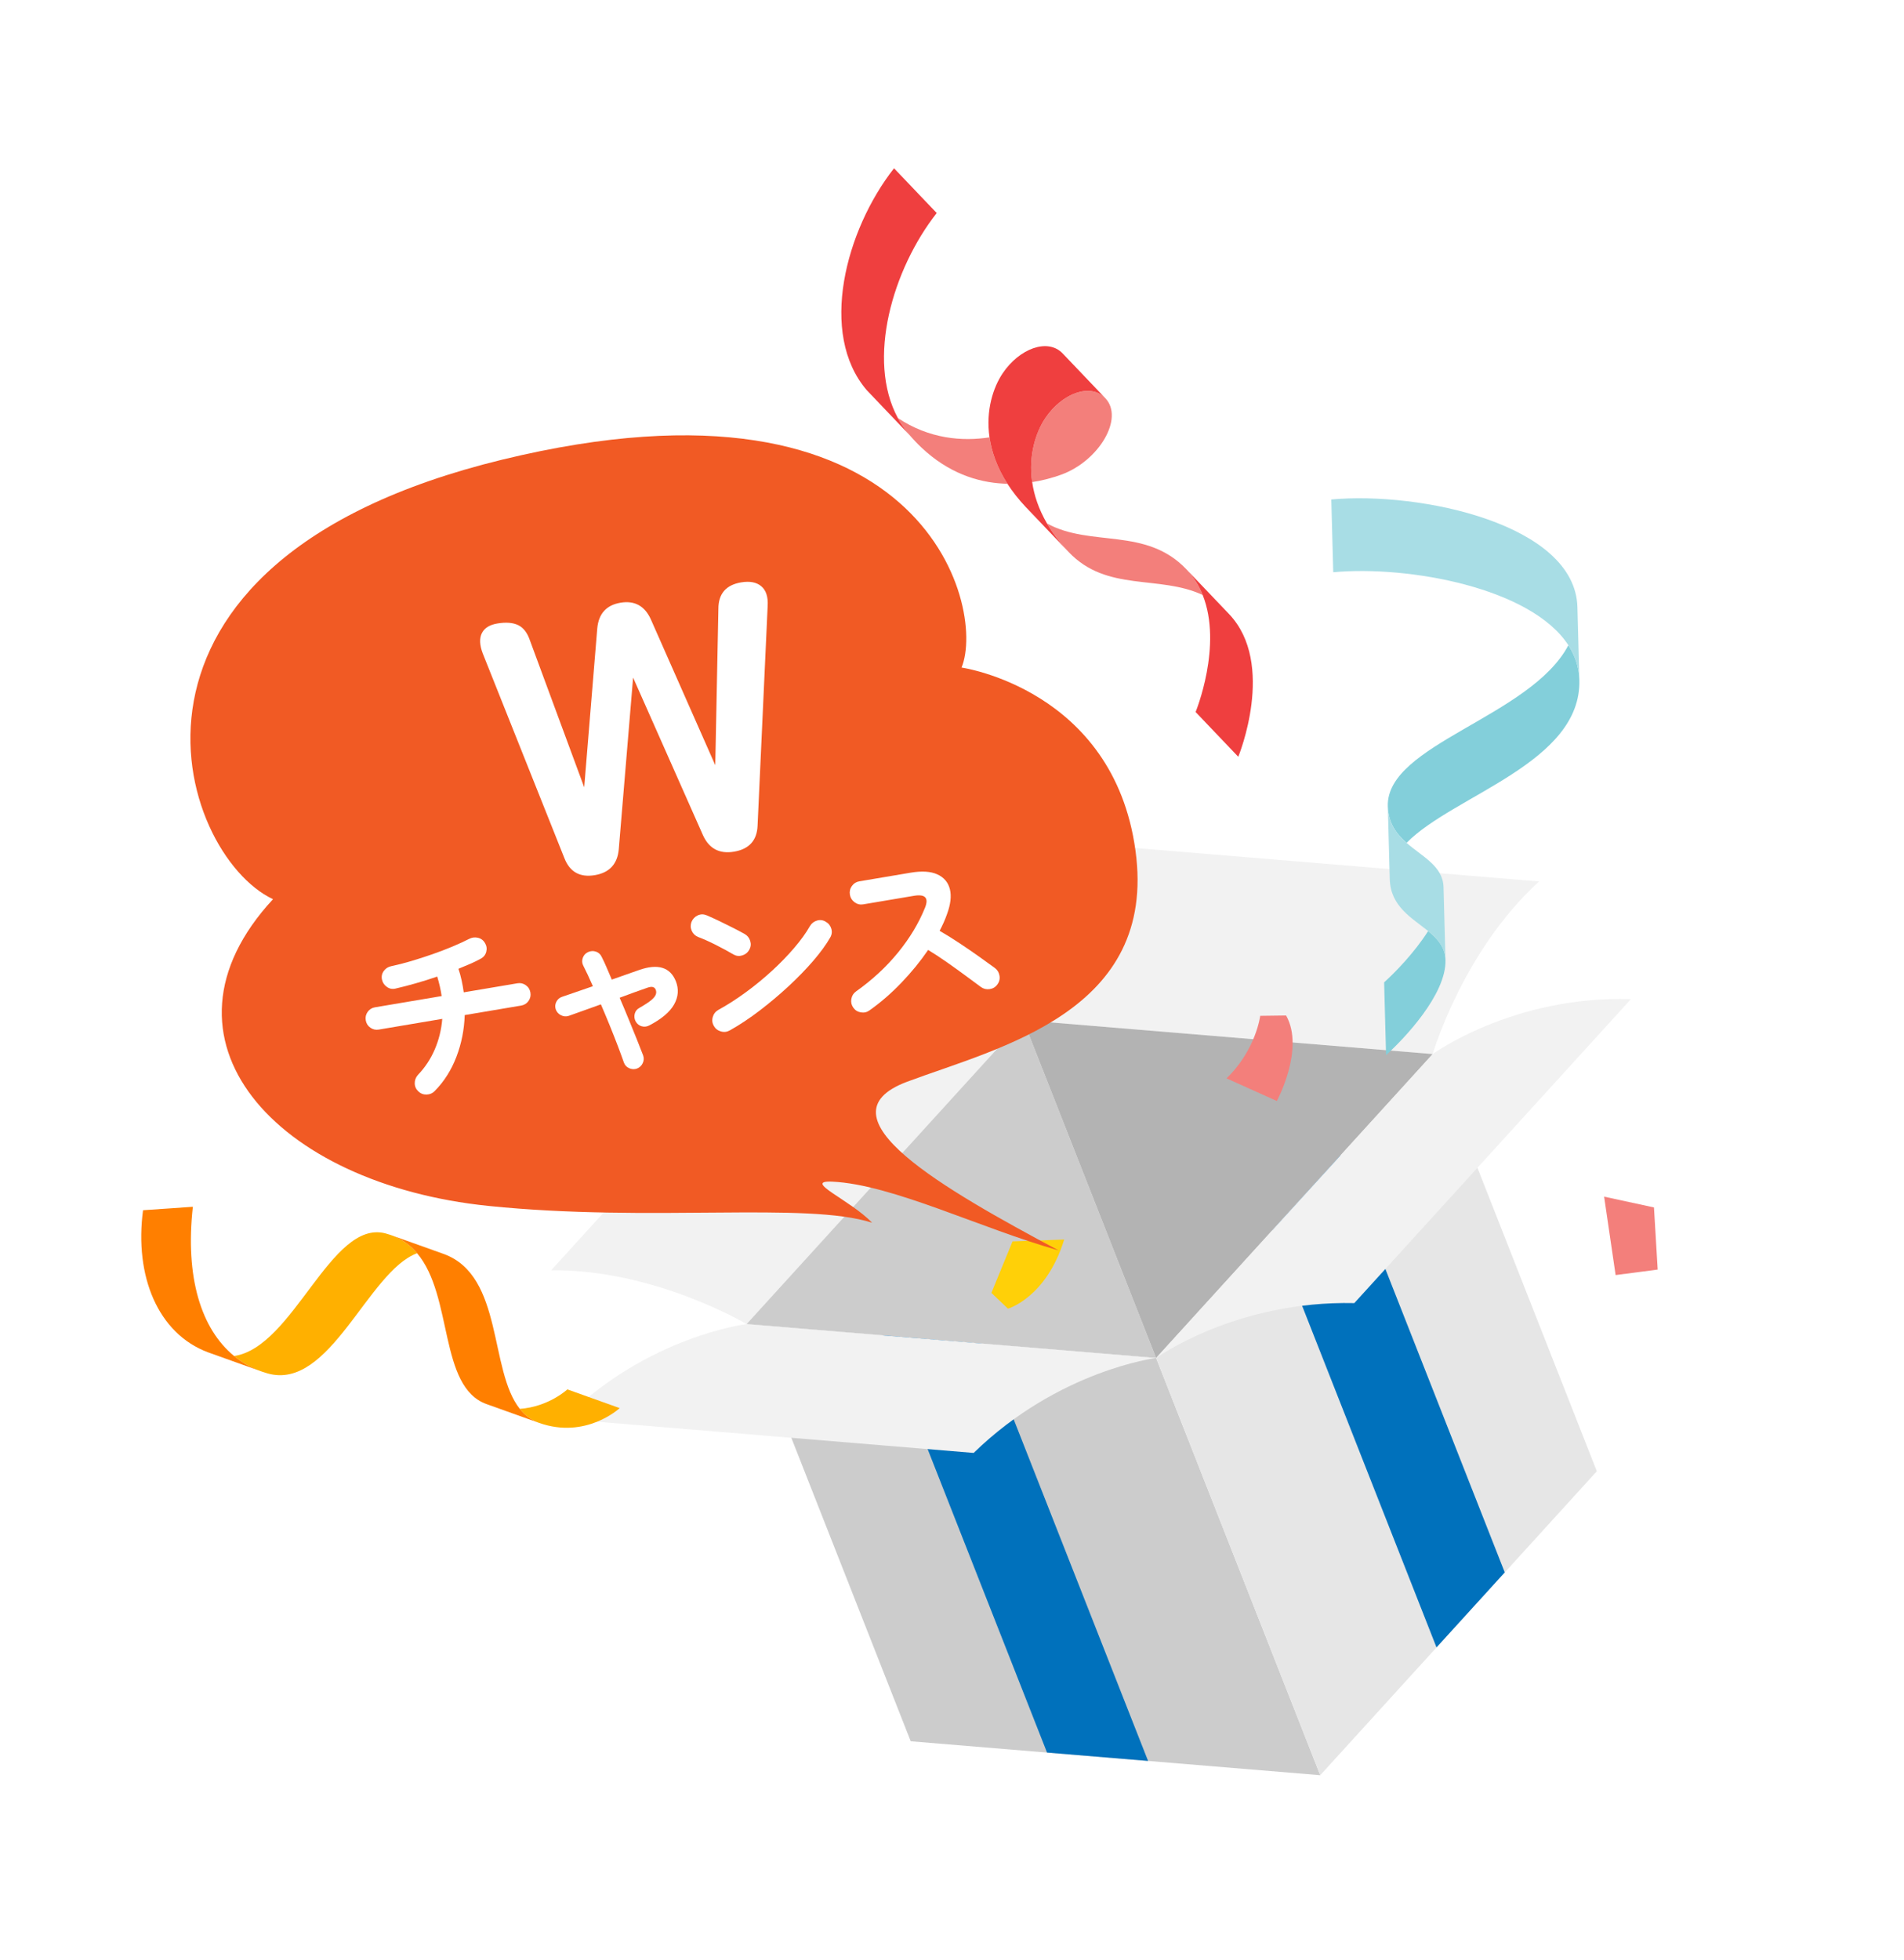 <?xml version="1.0" encoding="UTF-8"?><svg id="b" xmlns="http://www.w3.org/2000/svg" xmlns:xlink="http://www.w3.org/1999/xlink" viewBox="0 0 374.087 385.043"><defs><style>.h{fill:#0071bc;}.h,.i,.j,.k,.l,.m,.n,.o,.p,.q,.r,.s,.t,.u,.v{stroke-width:0px;}.i{fill:#e6e6e6;}.j{fill:#ef3f3f;}.w{filter:url(#f);}.k{fill:none;}.l{fill:#ffd008;}.m{fill:#b3b3b3;}.n{fill:#ffb000;}.o{fill:#ff7f00;}.p{fill:#ccc;}.q{fill:#fff;}.r{fill:#83cfda;}.s{fill:#f15a24;}.x{filter:url(#d);}.t{fill:#f37f7b;}.u{fill:#f2f2f2;}.v{fill:#a8dde5;}</style><filter id="d" filterUnits="userSpaceOnUse"><feOffset dx="7" dy="7"/><feGaussianBlur result="e" stdDeviation="5"/><feFlood flood-color="#000" flood-opacity=".3"/><feComposite in2="e" operator="in"/><feComposite in="SourceGraphic"/></filter><filter id="f" filterUnits="userSpaceOnUse"><feOffset dx="4" dy="4"/><feGaussianBlur result="g" stdDeviation="0"/><feFlood flood-color="#ce3f13" flood-opacity="1"/><feComposite in2="g" operator="in"/><feComposite in="SourceGraphic"/></filter></defs><g id="c"><g class="x"><polygon class="p" points="220.148 259.759 252.394 341.709 171.933 335.046 139.687 253.096 220.148 259.759"/><polygon class="i" points="274.49 200.054 306.735 282.003 252.394 341.709 220.148 259.759 274.49 200.054"/><path class="u" d="m194.032,193.392s-18.092-10.79-38.404-10.569l-54.341,59.702c20.312-.221,38.404,10.569,38.404,10.569l54.341-59.702Z"/><path class="u" d="m194.032,193.392s5.888-20.226,20.904-33.906l80.454,6.663c-15.017,13.68-20.904,33.906-20.904,33.906l-80.454-6.663Z"/><polygon class="p" points="139.687 253.096 220.145 259.757 194.032 193.392 139.687 253.096"/><polygon class="m" points="194.032 193.392 220.145 259.757 274.49 200.054 194.032 193.392"/><polygon class="h" points="288.646 301.874 256.4 219.925 243.007 234.694 275.237 316.606 288.646 301.874"/><polygon class="h" points="198.713 337.261 166.467 255.311 186.334 256.994 218.565 338.905 198.713 337.261"/><path class="u" d="m313.429,189.269c-23.106-.743-38.939,10.784-38.939,10.784l-54.342,59.705s15.609-11.305,38.939-10.784l54.342-59.705Z"/><path class="u" d="m103.844,271.737c16.405-16.29,35.847-18.643,35.847-18.643l80.457,6.665s-19.128,2.363-35.847,18.643l-80.457-6.665Z"/><path class="r" d="m277.001,181.576c.182,6.805-8.248,15.594-11.674,18.679l-.382-14.289c2.059-1.855,5.927-5.771,8.645-10.078,1.857,1.52,3.344,3.169,3.411,5.688Z"/><path class="r" d="m303.304,126.549c.437,16.33-24.749,22.633-33.948,32.017-1.972-1.735-3.599-3.856-3.688-7.203-.326-12.165,28.02-17.503,35.477-31.617,1.322,2.043,2.092,4.308,2.159,6.804Z"/><path class="v" d="m302.922,112.26l.382,14.289c-.067-2.496-.837-4.761-2.159-6.804-7.286-11.258-31.3-15.699-46.198-14.34l-.383-14.289c17.599-1.607,47.922,4.883,48.357,21.143Z"/><path class="v" d="m276.618,167.288l.383,14.289c-.067-2.518-1.554-4.168-3.411-5.688-3.159-2.58-7.393-4.781-7.539-10.237l-.382-14.289c.09,3.347,1.716,5.468,3.688,7.203,3.135,2.759,7.15,4.545,7.262,8.722Z"/><path class="t" d="m187.413,78.91c.412,2.858,1.484,5.949,3.522,9.121-.259-.005-.52-.015-.782-.029-5.176-.269-10.837-2.124-16.057-7.034-.814-.765-1.617-1.604-2.406-2.523-.886-1.033-1.645-2.146-2.282-3.327,6.169,4.099,12.64,4.622,18.006,3.791Z"/><path class="t" d="m226.082,104.817c1.445,1.516,2.488,3.236,3.216,5.06-8.56-4.01-18.777-.513-26.313-8.417l-.089-.094c-1.746-1.856-3.12-3.711-4.183-5.534,8.659,4.716,19.408.635,27.37,8.985Z"/><path class="t" d="m210.17,71.223c3.741,3.923-1.27,12.35-8.686,15.025-1.673.603-3.596,1.132-5.686,1.455-.77-5.322.75-9.839,2.574-12.56,3.267-4.875,8.869-6.991,11.798-3.92Z"/><path class="j" d="m168.654,26.054l8.385,8.793c-8.649,11.011-13.843,28.785-7.632,40.271.637,1.181,1.396,2.294,2.282,3.327l-8.385-8.793c-9.522-11.092-4.188-31.456,5.351-43.598Z"/><path class="j" d="m226.082,104.817l8.385,8.793c9.336,9.791,1.823,28.048,1.823,28.048l-8.385-8.794s5.365-13.039,1.392-22.989c-.727-1.823-1.77-3.544-3.216-5.06Z"/><path class="j" d="m201.785,62.43l8.385,8.793c-2.928-3.071-8.531-.955-11.798,3.92-1.824,2.721-3.344,7.238-2.574,12.56.369,2.559,1.266,5.305,2.914,8.128,1.063,1.823,2.437,3.677,4.183,5.534l-8.385-8.794c-1.429-1.522-2.611-3.04-3.575-4.541-2.038-3.173-3.11-6.264-3.522-9.121-.77-5.322.75-9.839,2.574-12.56,3.267-4.875,8.869-6.991,11.798-3.92Z"/><path class="t" d="m240.6,192.544s-.834,6.706-6.621,12.279l9.888,4.457s5.532-10.23,1.817-16.802l-5.084.066Z"/><path class="l" d="m191.044,250.067s7.515-2.152,11.043-13.58l-10.149.361-4.154,10.118,3.26,3.101Z"/><polygon class="t" points="308.167 228.063 310.427 243.467 318.692 242.387 317.963 230.183 308.167 228.063"/><path class="n" d="m104.475,265.922l10.279,3.678s-6.627,6.2-15.871,2.892c-1.555-.556-2.775-1.507-3.758-2.744,5.685-.396,9.35-3.826,9.35-3.826Z"/><path class="n" d="m69.661,235.559l.34.121c2.064.768,3.671,1.981,4.953,3.499-9.673,3.537-17.11,27.12-29.406,23.6-.358-.102-.711-.214-1.056-.336-.043-.014-.085-.029-.126-.044-.037-.013-.073-.026-.109-.041-1.937-.705-3.696-1.708-5.261-2.992,11.69-1.707,19.018-26.897,29.732-24.089.321.084.632.177.934.282Z"/><path class="o" d="m30.89,230.055c-1.541,13.816,1.602,23.982,8.105,29.312,1.565,1.284,3.324,2.287,5.261,2.992l-10.013-3.584-.358-.128c-9.861-3.67-14.499-14.98-12.782-27.918l9.787-.675Z"/><path class="o" d="m70.001,235.681l10.28,3.678c11.63,4.337,8.79,22.783,14.843,30.389.983,1.237,2.203,2.188,3.758,2.744l-10.279-3.678c-9.423-3.371-6.524-21.204-13.65-29.634-1.282-1.518-2.889-2.731-4.953-3.499Z"/><path class="s" d="m216.087,160.048c4.377,31.722-26.767,38.683-44.862,45.44-18.09,6.781,7.479,21.214,29.747,33.129-15.127-4.239-32.636-12.952-44.423-13.499-6.054-.275,3.513,3.58,7.797,8.072-12.922-4.19-43.435-.033-75.362-3.304-41.817-4.266-67.792-32.764-42.345-60.252-18.848-8.858-37.658-66.207,44.995-86.333,82.659-20.103,95.223,28.828,90.285,40.832,0,0,29.824,4.234,34.168,35.914Z"/><g class="w"><path class="q" d="m105.863,160.909c-2.926.493-4.919-.625-5.981-3.355l-16.027-40.18c-.63-1.648-.69-2.979-.185-3.993.506-1.013,1.515-1.648,3.027-1.903,1.706-.287,3.079-.18,4.117.322,1.037.504,1.809,1.514,2.316,3.032l10.652,28.823,2.564-31.201c.263-2.903,1.784-4.59,4.564-5.059,2.78-.468,4.77.627,5.97,3.282l12.651,28.637.614-30.722c.001-2.958,1.49-4.69,4.465-5.192,1.707-.287,3.029-.032,3.966.762.936.796,1.354,2.08,1.251,3.852l-1.981,43.14c-.108,2.928-1.651,4.643-4.625,5.144-2.878.485-4.916-.601-6.116-3.257l-13.717-30.939-2.815,33.726c-.263,2.904-1.833,4.598-4.71,5.083Z"/><path class="q" d="m74.418,203.308c-.425.446-.955.679-1.59.698-.634.02-1.174-.184-1.621-.608-.476-.445-.715-.979-.721-1.604-.005-.624.203-1.172.623-1.643,1.405-1.462,2.51-3.137,3.317-5.023.808-1.887,1.296-3.882,1.467-5.987l-12.475,2.104c-.608.102-1.161-.022-1.658-.377-.497-.354-.796-.835-.899-1.442-.102-.608.022-1.16.376-1.658.354-.497.835-.798,1.442-.899l13.095-2.208c-.189-1.268-.479-2.544-.871-3.829-1.417.49-2.831.935-4.239,1.333-1.409.401-2.726.741-3.954,1.023-.6.152-1.162.046-1.685-.315-.524-.363-.85-.845-.976-1.449-.131-.627-.013-1.191.353-1.691.366-.498.85-.812,1.454-.938,1.208-.254,2.502-.585,3.884-.992,1.381-.408,2.769-.854,4.163-1.34,1.393-.485,2.715-.989,3.965-1.512,1.25-.524,2.346-1.027,3.291-1.512.574-.297,1.162-.37,1.763-.223.601.149,1.059.497,1.376,1.043.317.548.396,1.122.235,1.724-.161.603-.53,1.053-1.104,1.35-.571.321-1.229.646-1.975.971-.746.325-1.539.66-2.382,1.002.249.733.458,1.492.627,2.275.169.785.308,1.568.415,2.35l10.541-1.777c.607-.103,1.161.023,1.658.378.497.354.797.834.9,1.442.103.607-.023,1.16-.377,1.658-.354.497-.835.796-1.442.898l-11.089,1.869c-.092,2.867-.637,5.604-1.636,8.21s-2.417,4.84-4.253,6.701Z"/><path class="q" d="m114.175,198.893c-.519.188-1.035.169-1.548-.058-.514-.228-.864-.599-1.051-1.116-.294-.851-.677-1.9-1.149-3.146-.473-1.246-.999-2.582-1.577-4.011-.579-1.428-1.175-2.853-1.79-4.274-1.296.469-2.511.905-3.644,1.308-1.132.404-2.028.725-2.688.96-.523.162-1.031.117-1.524-.137-.494-.255-.834-.641-1.021-1.16-.163-.522-.116-1.024.14-1.505.256-.479.646-.804,1.169-.966.591-.199,1.419-.483,2.482-.851,1.063-.366,2.233-.771,3.509-1.21-.696-1.608-1.323-2.953-1.88-4.035-.256-.48-.292-.987-.106-1.52.185-.531.533-.915,1.044-1.151.51-.235,1.024-.266,1.542-.091s.894.52,1.129,1.028c.297.575.61,1.248.941,2.018.329.77.68,1.586,1.05,2.449l5.348-1.878c3.707-1.299,6.118-.567,7.234,2.194.611,1.548.498,3.067-.338,4.559-.836,1.491-2.461,2.867-4.875,4.123-.482.256-.979.314-1.49.176-.511-.139-.91-.46-1.193-.961-.257-.483-.316-.984-.179-1.508.137-.523.458-.916.965-1.176,1.048-.602,1.813-1.106,2.296-1.512.481-.407.775-.775.882-1.106.107-.33.1-.636-.022-.915-.099-.283-.291-.463-.579-.54-.288-.076-.713-.004-1.276.215-.709.245-1.518.531-2.424.86-.908.327-1.844.673-2.808,1.035.615,1.421,1.21,2.84,1.787,4.257.577,1.416,1.111,2.732,1.604,3.949.492,1.217.897,2.249,1.216,3.096.187.518.167,1.028-.061,1.529-.229.501-.6.857-1.114,1.069Z"/><path class="q" d="m133.115,176.495c-1.056-.623-2.225-1.257-3.509-1.903s-2.434-1.159-3.448-1.538c-.592-.25-1.012-.66-1.258-1.232-.247-.57-.257-1.15-.031-1.738.25-.592.66-1.017,1.229-1.276.569-.259,1.15-.263,1.742-.013.727.304,1.56.683,2.499,1.136.939.454,1.853.906,2.742,1.356.888.451,1.623.84,2.204,1.167.552.307.922.764,1.112,1.369.189.605.13,1.186-.176,1.737-.307.552-.764.922-1.369,1.112-.606.188-1.185.131-1.737-.177Zm-.714,14.9c-.547.316-1.129.391-1.745.219-.617-.171-1.083-.53-1.4-1.077-.317-.546-.391-1.128-.219-1.745.171-.616.53-1.084,1.077-1.4,1.831-1.008,3.653-2.179,5.467-3.509,1.813-1.331,3.526-2.739,5.14-4.224,1.612-1.485,3.062-2.98,4.346-4.485,1.284-1.503,2.302-2.92,3.054-4.246.331-.557.801-.923,1.409-1.101.607-.178,1.177-.098,1.709.237.551.307.917.765,1.094,1.372.178.607.101,1.19-.23,1.746-.793,1.384-1.899,2.902-3.321,4.555-1.422,1.652-3.041,3.319-4.858,5.002-1.818,1.682-3.712,3.276-5.684,4.783-1.972,1.508-3.917,2.798-5.836,3.873Z"/><path class="q" d="m159.816,187.486c-.49.358-1.051.483-1.681.377-.631-.105-1.127-.416-1.488-.931-.362-.514-.488-1.08-.38-1.698.108-.619.407-1.107.897-1.465,3.194-2.264,5.947-4.809,8.259-7.638,2.312-2.828,4.084-5.771,5.32-8.83.774-1.932.043-2.709-2.193-2.332l-9.958,1.679c-.607.103-1.168-.034-1.682-.409-.514-.377-.821-.869-.924-1.477-.106-.632.021-1.204.386-1.716.364-.512.85-.817,1.458-.92l10.104-1.703c2.188-.369,3.933-.258,5.234.336,1.3.593,2.12,1.562,2.459,2.905.339,1.343.147,2.988-.575,4.936-.371,1.063-.852,2.145-1.441,3.244,1.274.735,2.594,1.558,3.96,2.465,1.365.908,2.651,1.791,3.86,2.649,1.208.86,2.225,1.596,3.054,2.205.487.369.784.868.891,1.501.106.633-.035,1.206-.423,1.722-.364.511-.863.813-1.497.909-.635.095-1.208-.041-1.719-.405-.771-.569-1.743-1.287-2.914-2.153-1.172-.865-2.41-1.756-3.715-2.674-1.305-.918-2.556-1.738-3.753-2.463-1.524,2.232-3.281,4.386-5.27,6.459-1.988,2.074-4.078,3.883-6.268,5.427Z"/></g></g><rect class="k" width="374.087" height="385.043"/></g></svg>